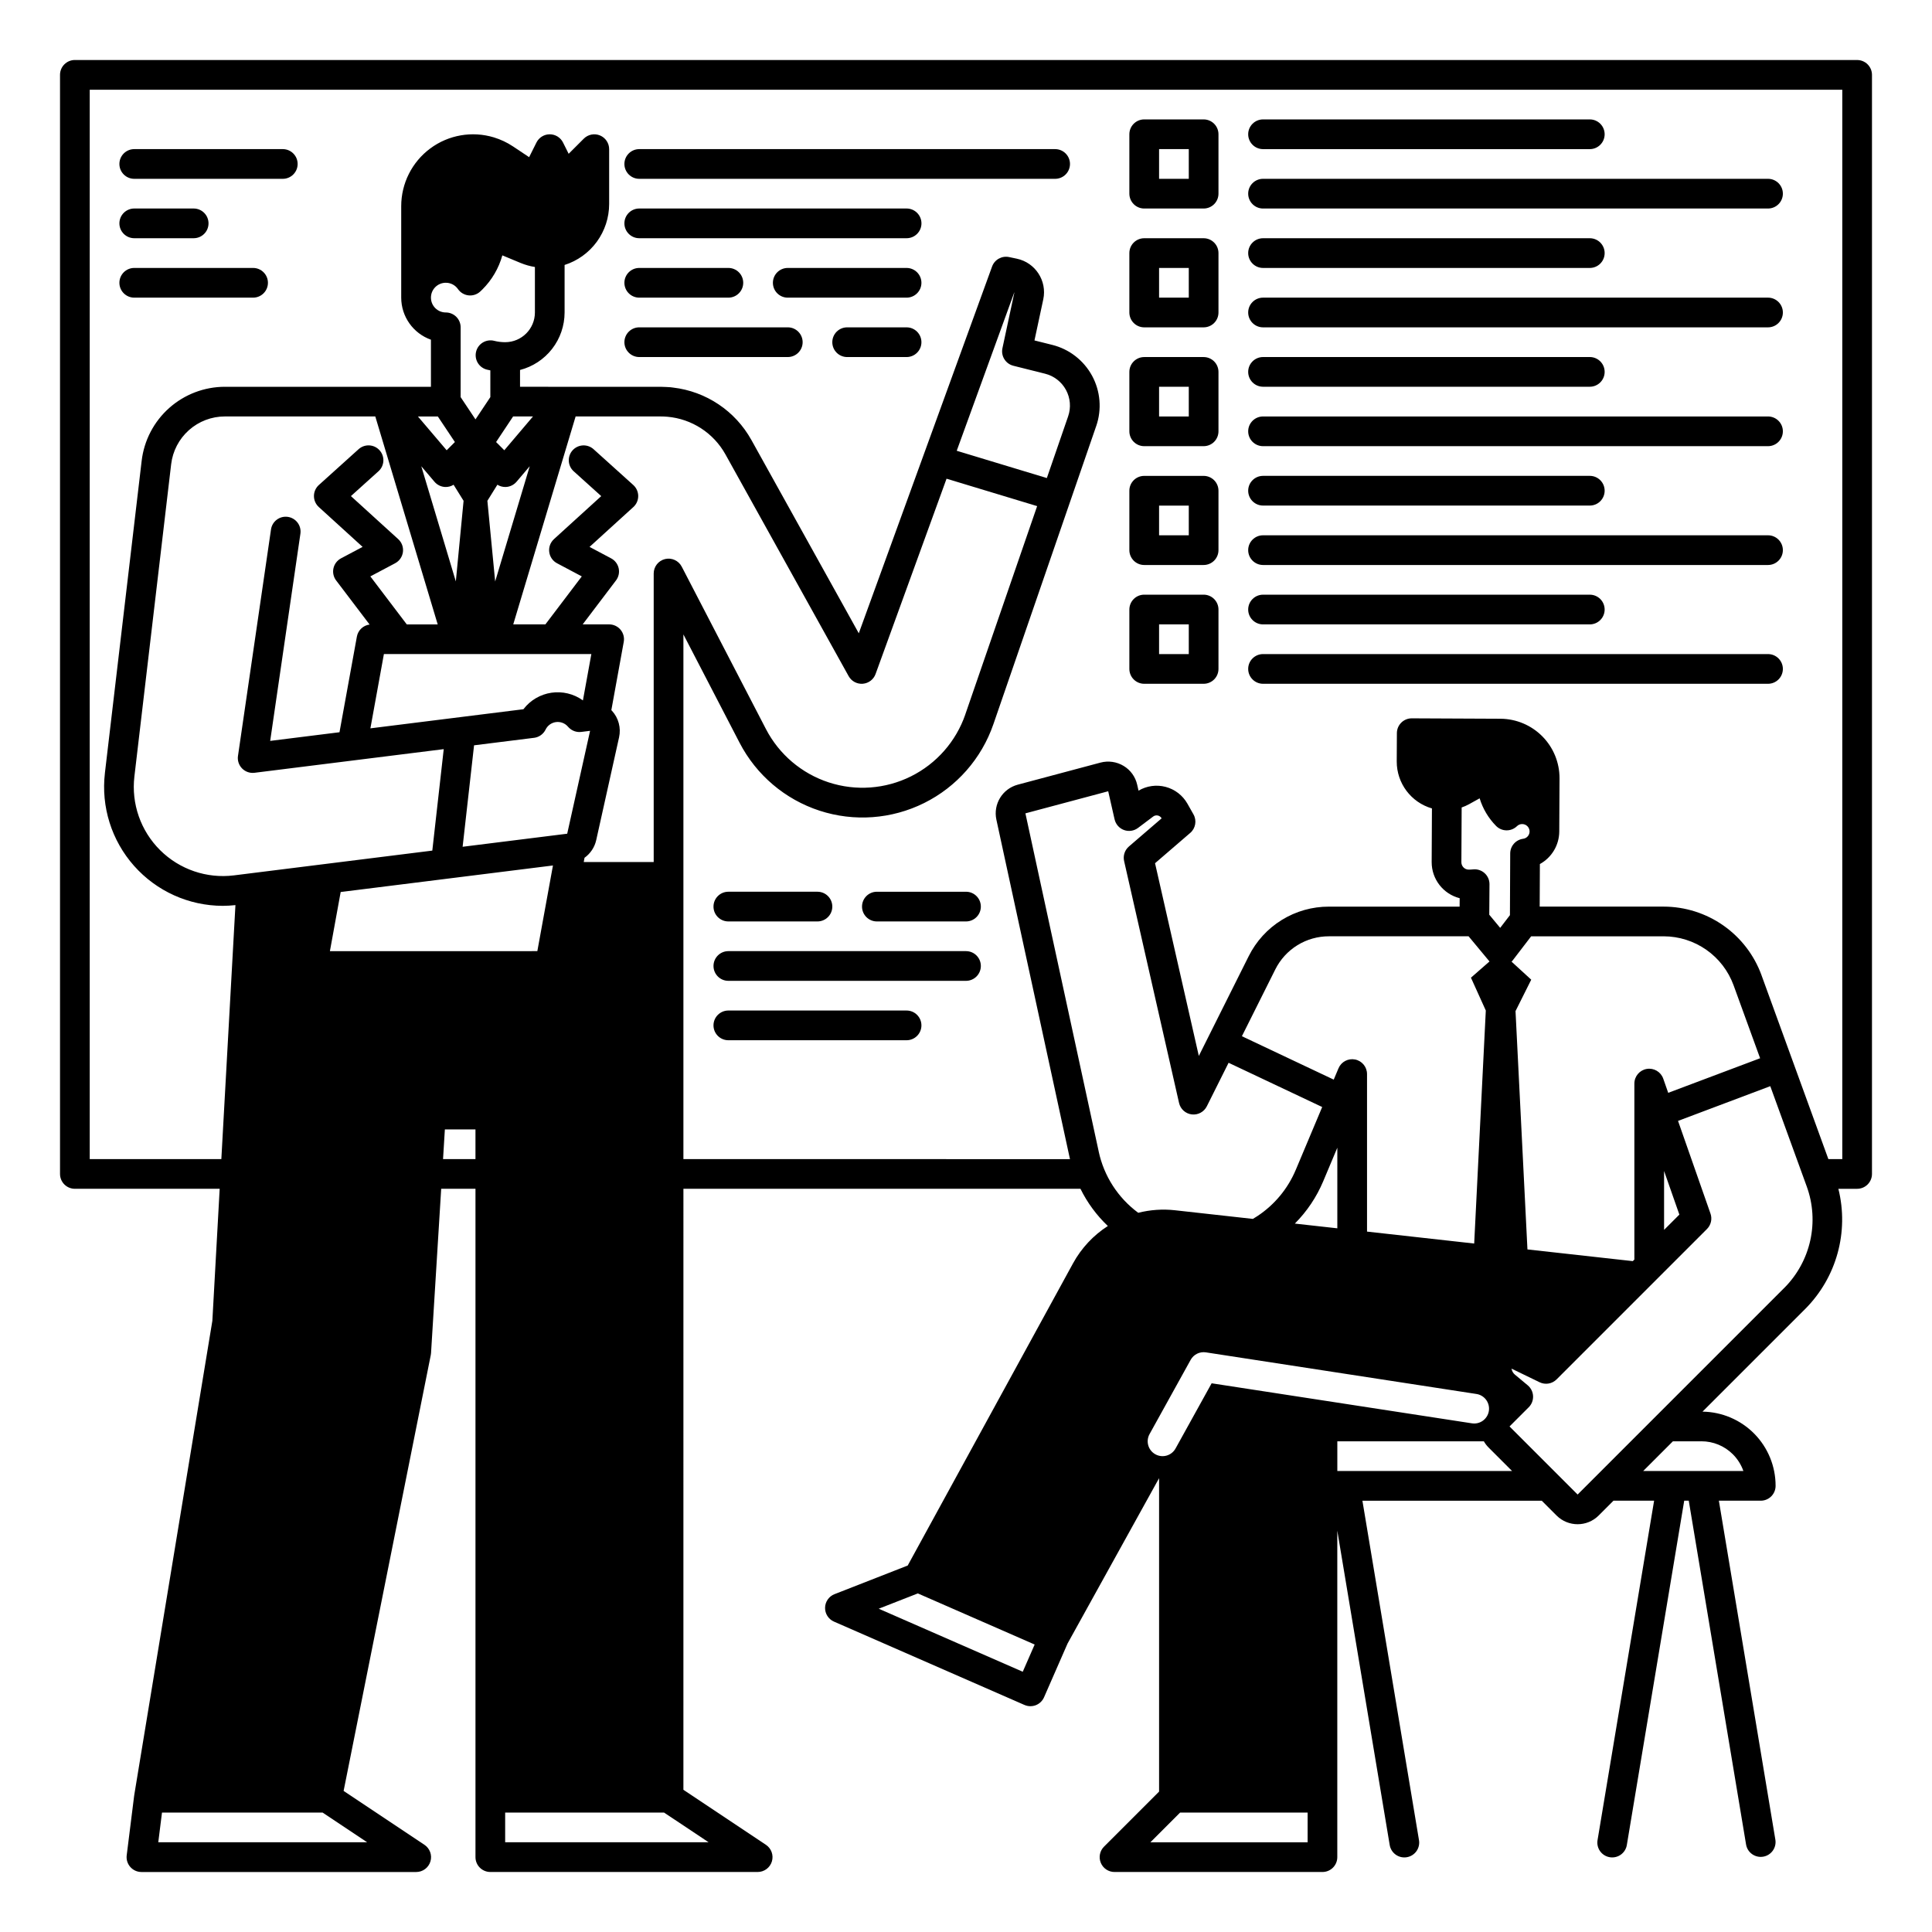 <?xml version="1.0" encoding="UTF-8"?>
<!-- Uploaded to: SVG Repo, www.svgrepo.com, Generator: SVG Repo Mixer Tools -->
<svg fill="#000000" width="800px" height="800px" version="1.1" viewBox="144 144 512 512" xmlns="http://www.w3.org/2000/svg">
 <g>
  <path d="m179.58 191.39h39.359c2.176 0 3.938-1.762 3.938-3.938 0-2.172-1.762-3.934-3.938-3.934h-39.359c-2.176 0-3.938 1.762-3.938 3.934 0 2.176 1.762 3.938 3.938 3.938z"/>
  <path d="m179.58 207.13h15.742c2.176 0 3.938-1.762 3.938-3.934 0-2.176-1.762-3.938-3.938-3.938h-15.742c-2.176 0-3.938 1.762-3.938 3.938 0 2.172 1.762 3.934 3.938 3.934z"/>
  <path d="m179.58 222.88h31.488c2.172 0 3.938-1.762 3.938-3.938 0-2.172-1.766-3.934-3.938-3.934h-31.488c-2.176 0-3.938 1.762-3.938 3.934 0 2.176 1.762 3.938 3.938 3.938z"/>
  <path d="m636.16 159.9h-472.32c-2.172 0-3.934 1.762-3.934 3.934v291.27c0 1.047 0.414 2.047 1.152 2.785 0.738 0.738 1.738 1.152 2.781 1.152h38.379l-1.941 34.992-20.711 125.75h0.012c-0.008 0.051-0.027 0.098-0.031 0.148l-1.969 15.742c-0.141 1.121 0.207 2.25 0.957 3.094 0.746 0.848 1.82 1.332 2.949 1.332h72.816c1.734 0 3.266-1.133 3.766-2.793 0.504-1.66-0.141-3.453-1.582-4.418l-21.422-14.281 23.098-115.5c0.035-0.172 0.059-0.352 0.07-0.527l2.691-43.539h9.086v177.12c0 1.043 0.414 2.043 1.152 2.781 0.738 0.738 1.738 1.152 2.785 1.152h70.848c1.734 0 3.262-1.133 3.766-2.793 0.5-1.66-0.141-3.453-1.586-4.418l-21.863-14.574 0.004-159.27h105.22c1.816 3.688 4.273 7.027 7.258 9.863-3.852 2.473-7.023 5.871-9.223 9.887l-43.816 80.09-19.398 7.59c-1.48 0.578-2.469 1.996-2.5 3.586-0.031 1.59 0.898 3.047 2.356 3.684l50.484 22.09v-0.004c0.957 0.422 2.043 0.441 3.016 0.062 0.973-0.383 1.754-1.133 2.172-2.09l6.231-14.242 24.258-43.828v83.059l-14.59 14.59h-0.004c-1.125 1.129-1.461 2.82-0.852 4.289 0.609 1.473 2.043 2.43 3.637 2.43h55.105-0.004c1.047 0 2.047-0.414 2.785-1.152 0.738-0.738 1.152-1.738 1.152-2.781v-86.516l13.875 83.227c0.156 1.043 0.723 1.984 1.578 2.606 0.852 0.621 1.922 0.875 2.961 0.699 1.043-0.172 1.973-0.758 2.578-1.621 0.605-0.867 0.84-1.938 0.645-2.977l-14.98-89.883h47.527l3.941 3.941c3.082 3.059 8.051 3.055 11.129-0.004l3.938-3.938h10.766l-14.977 89.883c-0.195 1.039 0.039 2.109 0.645 2.977 0.605 0.863 1.535 1.449 2.578 1.621 1.043 0.176 2.109-0.078 2.965-0.699 0.852-0.621 1.422-1.562 1.574-2.606l15.195-91.176h1.203l15.199 91.176c0.391 2.109 2.398 3.516 4.516 3.164 2.117-0.352 3.562-2.336 3.246-4.457l-14.98-89.883h11.094c1.047 0 2.047-0.414 2.785-1.152 0.738-0.738 1.152-1.738 1.152-2.785 0.008-5.164-2.019-10.125-5.644-13.809-3.625-3.68-8.555-5.785-13.723-5.856l27.234-27.234h0.004c8.293-8.34 11.617-20.41 8.766-31.82h4.973c1.043 0 2.043-0.414 2.781-1.152 0.738-0.738 1.152-1.738 1.152-2.785v-291.27c0-1.043-0.414-2.043-1.152-2.781-0.738-0.738-1.738-1.152-2.781-1.152zm-221.12 427.13-38.172-16.703 10.367-4.055 30.961 13.547zm-173.74 45.188h-55.355l0.984-7.871h42.562zm57.18-302.6c-5.023-3.621-12.012-2.586-15.77 2.336l-40.551 5.066 3.578-19.684h54.977zm1.898 8.059-6.062 27.266-27.715 3.461 3.031-26.887 15.906-1.988v0.004c1.32-0.168 2.469-0.992 3.051-2.188 0.523-1.086 1.562-1.832 2.758-1.988 1.195-0.152 2.387 0.305 3.172 1.219 0.066 0.074 0.18 0.195 0.254 0.27 0.859 0.859 2.07 1.273 3.277 1.121zm-35.578-39.594-9.152-30.523 3.492 4.109c0.711 0.836 1.738 1.34 2.832 1.387 0.789 0.031 1.566-0.176 2.234-0.594l2.648 4.258zm8.363-21.363 2.648-4.262v-0.004c0.621 0.391 1.34 0.598 2.074 0.602h0.16c1.098-0.047 2.125-0.547 2.84-1.383l3.5-4.117-9.16 30.539zm4.484-13.398-2.176-2.176 4.512-6.785h5.269zm0.234-28.633 0.004-0.004c-0.969 0-1.934-0.117-2.875-0.352-1.02-0.273-2.106-0.125-3.016 0.41-0.91 0.535-1.566 1.414-1.82 2.438-0.258 1.027-0.09 2.109 0.461 3.012 0.551 0.898 1.441 1.539 2.469 1.777 0.281 0.07 0.562 0.125 0.844 0.184v7.086l-3.938 5.902-3.938-5.902 0.004-18.496c0-1.043-0.414-2.047-1.152-2.781-0.738-0.738-1.738-1.156-2.781-1.156-2.176 0-3.938-1.762-3.938-3.934 0-2.176 1.762-3.938 3.938-3.938 1.289-0.008 2.5 0.625 3.231 1.688 0.641 0.914 1.637 1.512 2.746 1.648 1.105 0.137 2.219-0.203 3.059-0.938 0.215-0.188 0.434-0.398 0.629-0.594 2.531-2.512 4.363-5.633 5.32-9.066l4.863 2.023c1.211 0.496 2.473 0.852 3.766 1.059v12.051c-0.004 4.352-3.531 7.875-7.883 7.875zm-17.848 19.68 4.519 6.777-2.18 2.18-7.613-8.953zm-0.035 55.105h-8.195l-9.656-12.723 6.578-3.488v-0.004c1.129-0.598 1.898-1.711 2.059-2.984 0.16-1.27-0.309-2.539-1.254-3.402l-12.531-11.402 7.348-6.625h0.004c1.57-1.465 1.68-3.918 0.242-5.516-1.441-1.598-3.894-1.742-5.512-0.332l-10.578 9.535c-0.828 0.746-1.301 1.805-1.301 2.918-0.004 1.109 0.465 2.172 1.289 2.918l11.605 10.562-5.723 3.035c-1.02 0.543-1.75 1.504-2 2.629-0.25 1.129 0.008 2.309 0.707 3.227l8.871 11.688c-1.699 0.215-3.059 1.504-3.371 3.188l-4.609 25.352-18.367 2.293 8.004-54.871c0.16-1.035-0.102-2.098-0.727-2.941-0.621-0.844-1.559-1.402-2.598-1.555-1.039-0.152-2.094 0.117-2.934 0.75-0.84 0.629-1.391 1.57-1.531 2.609l-8.746 59.984-0.004 0.004c-0.176 1.215 0.223 2.441 1.086 3.32 0.859 0.879 2.078 1.305 3.297 1.152l50.145-6.266-3.027 26.887-52.57 6.566c-7.199 0.898-14.414-1.566-19.562-6.68-5.152-5.113-7.664-12.309-6.82-19.52l9.742-82.754c0.41-3.488 2.086-6.707 4.715-9.043 2.625-2.336 6.016-3.625 9.531-3.625h39.852zm1.414 141.7 0.484-7.871h8.109v7.871zm-29.984-55.105 2.856-15.676 56.254-7.031-4.137 22.699zm100.36 236.15h-53.914v-7.871h42.105zm-7.121-338.05c-0.836-1.609-2.664-2.441-4.426-2.012s-3.004 2.008-3.004 3.824v76.465h-18.539l0.207-1.129c1.566-1.121 2.668-2.777 3.094-4.656l6.062-27.27c0.551-2.496-0.141-5.109-1.863-7.004-0.059-0.066-0.125-0.121-0.188-0.184l3.289-18.094c0.211-1.148-0.102-2.328-0.848-3.227-0.75-0.895-1.855-1.414-3.023-1.414h-7.012l8.828-11.645v0.004c0.699-0.922 0.957-2.102 0.711-3.227-0.25-1.129-0.98-2.09-2-2.629l-5.719-3.035 11.609-10.562h0.004c0.82-0.75 1.289-1.809 1.285-2.922-0.004-1.109-0.477-2.168-1.301-2.914l-10.578-9.535c-1.617-1.41-4.07-1.266-5.512 0.332-1.438 1.598-1.328 4.051 0.242 5.516l7.348 6.625-12.531 11.402h0.004c-0.945 0.863-1.414 2.133-1.254 3.402 0.16 1.27 0.926 2.387 2.059 2.984l6.57 3.488-9.645 12.715h-8.52l16.531-55.105 22.598 0.004c0.562 0 1.129 0.023 1.688 0.074 6.484 0.555 12.266 4.301 15.426 9.992l32.641 58.754c0.746 1.348 2.215 2.137 3.75 2.016 1.539-0.125 2.863-1.133 3.387-2.582l18.809-51.758 24.008 7.266-19.039 55.203h0.008c-2.465 7.152-7.641 13.047-14.41 16.414-6.773 3.371-14.594 3.945-21.785 1.598-7.188-2.348-13.168-7.426-16.648-14.141zm87.879-53.242 8.402 2.106c2.371 0.59 4.383 2.152 5.547 4.297 1.164 2.148 1.371 4.688 0.574 6.996l-5.644 16.363-23.883-7.231 15.27-42.016v-0.004c-0.004 0.078-0.012 0.156-0.027 0.23l-3.129 14.613c-0.445 2.074 0.832 4.129 2.891 4.644zm22.625 208.24-19.426-89.621 21.941-5.856 1.691 7.449h0.004c0.297 1.301 1.23 2.363 2.484 2.824 1.254 0.457 2.652 0.25 3.719-0.551l4.016-3.023c0.348-0.262 0.793-0.363 1.223-0.273 0.426 0.086 0.793 0.355 1.004 0.73l0.012 0.023-8.672 7.465h0.004c-1.105 0.949-1.594 2.434-1.27 3.856l14.562 64.109v-0.004c0.367 1.621 1.715 2.836 3.367 3.035 1.648 0.199 3.246-0.66 3.992-2.148l5.769-11.535 24.805 11.723-6.992 16.629h-0.004c-2.094 5-5.625 9.266-10.145 12.258-0.395 0.266-0.805 0.52-1.227 0.766l-20.641-2.293c-3.262-0.363-6.562-0.133-9.742 0.672-5.359-3.953-9.086-9.727-10.48-16.238zm149.61-19.309-0.004-0.004c-0.633-1.809-2.481-2.898-4.375-2.578-1.891 0.32-3.273 1.961-3.277 3.879v46.641l-0.414 0.414-27.922-3.102-3.16-63.16 4.164-8.324-5.215-4.777h-0.004c0.086-0.082 0.168-0.164 0.242-0.25l4.957-6.469h35.137c4.039 0.012 7.977 1.258 11.285 3.574 3.309 2.316 5.824 5.59 7.215 9.383l7.039 19.359-24.355 9.164zm4.269 36.023-4.051 4.047v-15.609zm-41.398-99.598c-1.957 0.254-3.422 1.914-3.43 3.887l-0.074 16.355-2.582 3.367-2.894-3.484 0.059-8.078c0.008-1.121-0.465-2.195-1.305-2.949-0.836-0.75-1.953-1.109-3.07-0.984-0.375 0.039-0.754 0.062-1.129 0.062-1.078-0.008-1.945-0.883-1.945-1.957l0.074-14.516c0.672-0.23 1.32-0.516 1.941-0.855l2.824-1.566c0.84 2.746 2.328 5.25 4.34 7.297 1.516 1.555 4.004 1.586 5.559 0.074 0.367-0.355 0.855-0.555 1.363-0.551h0.016c1.031 0 1.883 0.801 1.953 1.832 0.066 1.027-0.68 1.934-1.699 2.066zm-14.461 25.844 5.477 6.594c0.023 0.027 0.051 0.043 0.07 0.07l-4.922 4.305 3.938 8.699-3.078 61.754-28.398-3.164v-41.75c0-1.875-1.32-3.488-3.156-3.856-1.836-0.371-3.68 0.605-4.406 2.332l-1.262 3-24.336-11.504 8.836-17.672c1.316-2.652 3.348-4.883 5.867-6.441 2.516-1.555 5.422-2.375 8.383-2.367zm-34.785 56.027v21.359l-11.258-1.25v-0.004c3.203-3.215 5.758-7.023 7.516-11.207zm-7.871 184.07h-41.668l7.871-7.871h33.797zm-25.438-121.64-9.562 17.277-0.004 0.004c-1.051 1.902-3.445 2.59-5.348 1.535-1.902-1.051-2.594-3.449-1.539-5.352l10.895-19.68c0.797-1.441 2.41-2.234 4.043-1.98l71.637 11.02h-0.004c1.047 0.145 1.988 0.703 2.617 1.547 0.629 0.848 0.895 1.91 0.734 2.949-0.16 1.043-0.734 1.977-1.586 2.594-0.855 0.617-1.922 0.863-2.961 0.688zm33.309 23.246v-7.871h38.828v-0.004c0.34 0.598 0.758 1.148 1.242 1.633l6.238 6.242zm104.82-4.43h0.004c1.246 1.25 2.199 2.762 2.789 4.43h-26.555l7.871-7.871h7.543v-0.004c3.129-0.008 6.137 1.23 8.352 3.445zm13.633-44.105-54.773 54.77-18.043-18.043 5.086-5.086h0.004c0.781-0.781 1.195-1.855 1.148-2.961-0.051-1.105-0.562-2.137-1.41-2.848l-3.394-2.832h-0.004c-0.484-0.402-0.805-0.969-0.902-1.594l7.438 3.609c1.512 0.734 3.316 0.43 4.504-0.758l39.852-39.852c1.07-1.07 1.43-2.656 0.934-4.082l-8.602-24.57 24.445-9.203 9.676 26.617c1.656 4.578 1.973 9.531 0.918 14.281-1.055 4.754-3.438 9.105-6.871 12.555zm15.371-34.121h-3.691l-17.734-48.773h0.004c-1.941-5.309-5.469-9.895-10.098-13.141-4.633-3.242-10.148-4.988-15.801-5h-32.875l0.051-11.281c3.144-1.727 5.109-5.016 5.137-8.605v-0.012l0.07-14.113v0.004c0.008-4.164-1.629-8.164-4.562-11.121-2.93-2.957-6.914-4.633-11.078-4.66l-23.508-0.109h-0.02c-2.164 0-3.926 1.75-3.934 3.918l-0.039 7.523v-0.004c-0.012 5.762 3.793 10.836 9.328 12.438l-0.07 14.238v-0.004c-0.004 4.508 3.051 8.445 7.422 9.559l-0.016 2.231h-34.613c-4.426-0.016-8.766 1.211-12.527 3.535-3.762 2.324-6.801 5.66-8.766 9.621l-13.207 26.41-11.602-51.07 9.324-8.031v0.004c1.426-1.227 1.781-3.289 0.859-4.922l-1.605-2.836c-1.246-2.195-3.316-3.793-5.754-4.441-2.438-0.648-5.031-0.289-7.199 0.996l-0.359-1.574c-0.465-2.086-1.766-3.891-3.598-4.988-1.832-1.105-4.039-1.422-6.109-0.879l-21.941 5.856c-4.062 1.082-6.555 5.164-5.664 9.273l19.426 89.621c0.023 0.113 0.055 0.227 0.082 0.34l-102.45-0.004v-139.05l14.887 28.711c4.43 8.551 12.039 15.012 21.191 18s19.113 2.258 27.73-2.031c8.621-4.289 15.207-11.793 18.344-20.895l27.246-79.016h0.004c1.516-4.394 1.117-9.223-1.098-13.309s-6.043-7.059-10.555-8.188l-4.715-1.18 2.336-10.902v0.004c1.035-4.902-2.098-9.719-6.996-10.762l-2.066-0.434c-1.918-0.402-3.84 0.668-4.508 2.508l-35.324 97.195-28.449-51.211v0.004c-4.281-7.715-12.016-12.895-20.777-13.914-0.379-0.121-3.219-0.203-3.219-0.203l-37.328-0.004v-4.453c3.375-0.875 6.367-2.844 8.504-5.598s3.297-6.141 3.305-9.629v-12.605c3.426-1.09 6.414-3.242 8.535-6.141 2.121-2.902 3.269-6.402 3.273-9.996v-14.551c0-1.594-0.961-3.027-2.43-3.637-1.469-0.609-3.164-0.273-4.289 0.852l-4.012 4.012-1.492-2.988c-0.668-1.336-2.031-2.176-3.519-2.176-1.492 0-2.856 0.84-3.523 2.176l-1.941 3.883-4.289-2.859c-1.555-1.031-3.25-1.832-5.039-2.379-5.769-1.75-12.027-0.668-16.871 2.926-4.844 3.59-7.699 9.266-7.699 15.293v24.258c0.008 5 3.16 9.461 7.875 11.133v12.48h-54.594c-5.441 0-10.695 2-14.766 5.617-4.066 3.617-6.664 8.602-7.301 14.008l-9.742 82.754h0.004c-1.047 8.922 1.766 17.863 7.727 24.582 5.961 6.719 14.504 10.57 23.484 10.594 1.129-0.004 2.258-0.07 3.379-0.195l-3.734 67.316h-34.879v-283.39h464.45z"/>
  <path d="m447.23 199.26h15.746c1.043 0 2.043-0.414 2.781-1.152 0.738-0.738 1.152-1.738 1.152-2.785v-15.742c0-1.043-0.414-2.047-1.152-2.785-0.738-0.738-1.738-1.152-2.781-1.152h-15.746c-2.172 0-3.938 1.762-3.938 3.938v15.742c0 1.047 0.418 2.047 1.156 2.785s1.738 1.152 2.781 1.152zm3.938-15.742h7.871v7.871h-7.871z"/>
  <path d="m447.23 230.75h15.746c1.043 0 2.043-0.414 2.781-1.152 0.738-0.738 1.152-1.738 1.152-2.785v-15.742c0-1.043-0.414-2.047-1.152-2.785-0.738-0.738-1.738-1.152-2.781-1.152h-15.746c-2.172 0-3.938 1.762-3.938 3.938v15.742c0 1.047 0.418 2.047 1.156 2.785 0.738 0.738 1.738 1.152 2.781 1.152zm3.938-15.742h7.871v7.871h-7.871z"/>
  <path d="m447.23 262.24h15.746c1.043 0 2.043-0.414 2.781-1.152 0.738-0.738 1.152-1.738 1.152-2.785v-15.742c0-1.043-0.414-2.047-1.152-2.785-0.738-0.738-1.738-1.152-2.781-1.152h-15.746c-2.172 0-3.938 1.762-3.938 3.938v15.742c0 1.047 0.418 2.047 1.156 2.785 0.738 0.738 1.738 1.152 2.781 1.152zm3.938-15.742h7.871v7.871h-7.871z"/>
  <path d="m447.23 293.73h15.746c1.043 0 2.043-0.414 2.781-1.152 0.738-0.738 1.152-1.738 1.152-2.785v-15.742c0-1.043-0.414-2.047-1.152-2.785-0.738-0.738-1.738-1.152-2.781-1.152h-15.746c-2.172 0-3.938 1.762-3.938 3.938v15.742c0 1.047 0.418 2.047 1.156 2.785s1.738 1.152 2.781 1.152zm3.938-15.742h7.871v7.871h-7.871z"/>
  <path d="m447.23 325.21h15.746c1.043 0 2.043-0.414 2.781-1.152 0.738-0.738 1.152-1.742 1.152-2.785v-15.742c0-1.043-0.414-2.047-1.152-2.785-0.738-0.738-1.738-1.152-2.781-1.152h-15.746c-2.172 0-3.938 1.762-3.938 3.938v15.742c0 1.043 0.418 2.047 1.156 2.785s1.738 1.152 2.781 1.152zm3.938-15.742h7.871v7.871h-7.871z"/>
  <path d="m313.41 191.39h110.21c2.176 0 3.938-1.762 3.938-3.938 0-2.172-1.762-3.934-3.938-3.934h-110.21c-2.172 0-3.938 1.762-3.938 3.934 0 2.176 1.766 3.938 3.938 3.938z"/>
  <path d="m313.41 207.13h70.848c2.176 0 3.938-1.762 3.938-3.934 0-2.176-1.762-3.938-3.938-3.938h-70.848c-2.172 0-3.938 1.762-3.938 3.938 0 2.172 1.766 3.934 3.938 3.934z"/>
  <path d="m313.41 222.88h23.617c2.172 0 3.934-1.762 3.934-3.938 0-2.172-1.762-3.934-3.934-3.934h-23.617c-2.172 0-3.938 1.762-3.938 3.934 0 2.176 1.766 3.938 3.938 3.938z"/>
  <path d="m384.25 215.01h-31.488c-2.172 0-3.934 1.762-3.934 3.934 0 2.176 1.762 3.938 3.934 3.938h31.488c2.176 0 3.938-1.762 3.938-3.938 0-2.172-1.762-3.934-3.938-3.934z"/>
  <path d="m313.41 238.62h39.359c2.176 0 3.938-1.762 3.938-3.934 0-2.176-1.762-3.938-3.938-3.938h-39.359c-2.172 0-3.938 1.762-3.938 3.938 0 2.172 1.766 3.934 3.938 3.934z"/>
  <path d="m384.25 230.75h-15.742c-2.176 0-3.938 1.762-3.938 3.938 0 2.172 1.762 3.934 3.938 3.934h15.742c2.176 0 3.938-1.762 3.938-3.934 0-2.176-1.762-3.938-3.938-3.938z"/>
  <path d="m478.72 183.52h86.594c2.172 0 3.934-1.766 3.934-3.938 0-2.176-1.762-3.938-3.934-3.938h-86.594c-2.172 0-3.938 1.762-3.938 3.938 0 2.172 1.766 3.938 3.938 3.938z"/>
  <path d="m478.72 199.26h133.82c2.176 0 3.938-1.762 3.938-3.938 0-2.172-1.762-3.934-3.938-3.934h-133.82c-2.172 0-3.938 1.762-3.938 3.934 0 2.176 1.766 3.938 3.938 3.938z"/>
  <path d="m478.72 215.01h86.594c2.172 0 3.934-1.766 3.934-3.938 0-2.176-1.762-3.938-3.934-3.938h-86.594c-2.172 0-3.938 1.762-3.938 3.938 0 2.172 1.766 3.938 3.938 3.938z"/>
  <path d="m478.72 230.75h133.82c2.176 0 3.938-1.762 3.938-3.938 0-2.172-1.762-3.934-3.938-3.934h-133.82c-2.172 0-3.938 1.762-3.938 3.934 0 2.176 1.766 3.938 3.938 3.938z"/>
  <path d="m478.72 246.49h86.594c2.172 0 3.934-1.762 3.934-3.934 0-2.176-1.762-3.938-3.934-3.938h-86.594c-2.172 0-3.938 1.762-3.938 3.938 0 2.172 1.766 3.934 3.938 3.934z"/>
  <path d="m478.72 262.24h133.82c2.176 0 3.938-1.762 3.938-3.938 0-2.172-1.762-3.934-3.938-3.934h-133.82c-2.172 0-3.938 1.762-3.938 3.934 0 2.176 1.766 3.938 3.938 3.938z"/>
  <path d="m478.72 277.98h86.594c2.172 0 3.934-1.762 3.934-3.934 0-2.176-1.762-3.938-3.934-3.938h-86.594c-2.172 0-3.938 1.762-3.938 3.938 0 2.172 1.766 3.934 3.938 3.934z"/>
  <path d="m478.72 293.73h133.82c2.176 0 3.938-1.762 3.938-3.938 0-2.172-1.762-3.934-3.938-3.934h-133.82c-2.172 0-3.938 1.762-3.938 3.934 0 2.176 1.766 3.938 3.938 3.938z"/>
  <path d="m478.72 309.47h86.594c2.172 0 3.934-1.762 3.934-3.934 0-2.176-1.762-3.938-3.934-3.938h-86.594c-2.172 0-3.938 1.762-3.938 3.938 0 2.172 1.766 3.934 3.938 3.934z"/>
  <path d="m478.72 325.21h133.82c2.176 0 3.938-1.762 3.938-3.938 0-2.172-1.762-3.934-3.938-3.934h-133.82c-2.172 0-3.938 1.762-3.938 3.934 0 2.176 1.766 3.938 3.938 3.938z"/>
  <path d="m337.02 388.19h23.617-0.004c2.176 0 3.938-1.762 3.938-3.938 0-2.172-1.762-3.934-3.938-3.934h-23.613c-2.176 0-3.938 1.762-3.938 3.934 0 2.176 1.762 3.938 3.938 3.938z"/>
  <path d="m400 380.32h-23.617c-2.176 0-3.938 1.762-3.938 3.934 0 2.176 1.762 3.938 3.938 3.938h23.617c2.172 0 3.934-1.762 3.934-3.938 0-2.172-1.762-3.934-3.934-3.934z"/>
  <path d="m400 396.06h-62.977c-2.176 0-3.938 1.762-3.938 3.938 0 2.172 1.762 3.934 3.938 3.934h62.977c2.172 0 3.934-1.762 3.934-3.934 0-2.176-1.762-3.938-3.934-3.938z"/>
  <path d="m384.25 411.8h-47.23c-2.176 0-3.938 1.766-3.938 3.938 0 2.176 1.762 3.938 3.938 3.938h47.23c2.176 0 3.938-1.762 3.938-3.938 0-2.172-1.762-3.938-3.938-3.938z"/>
 </g>
</svg>